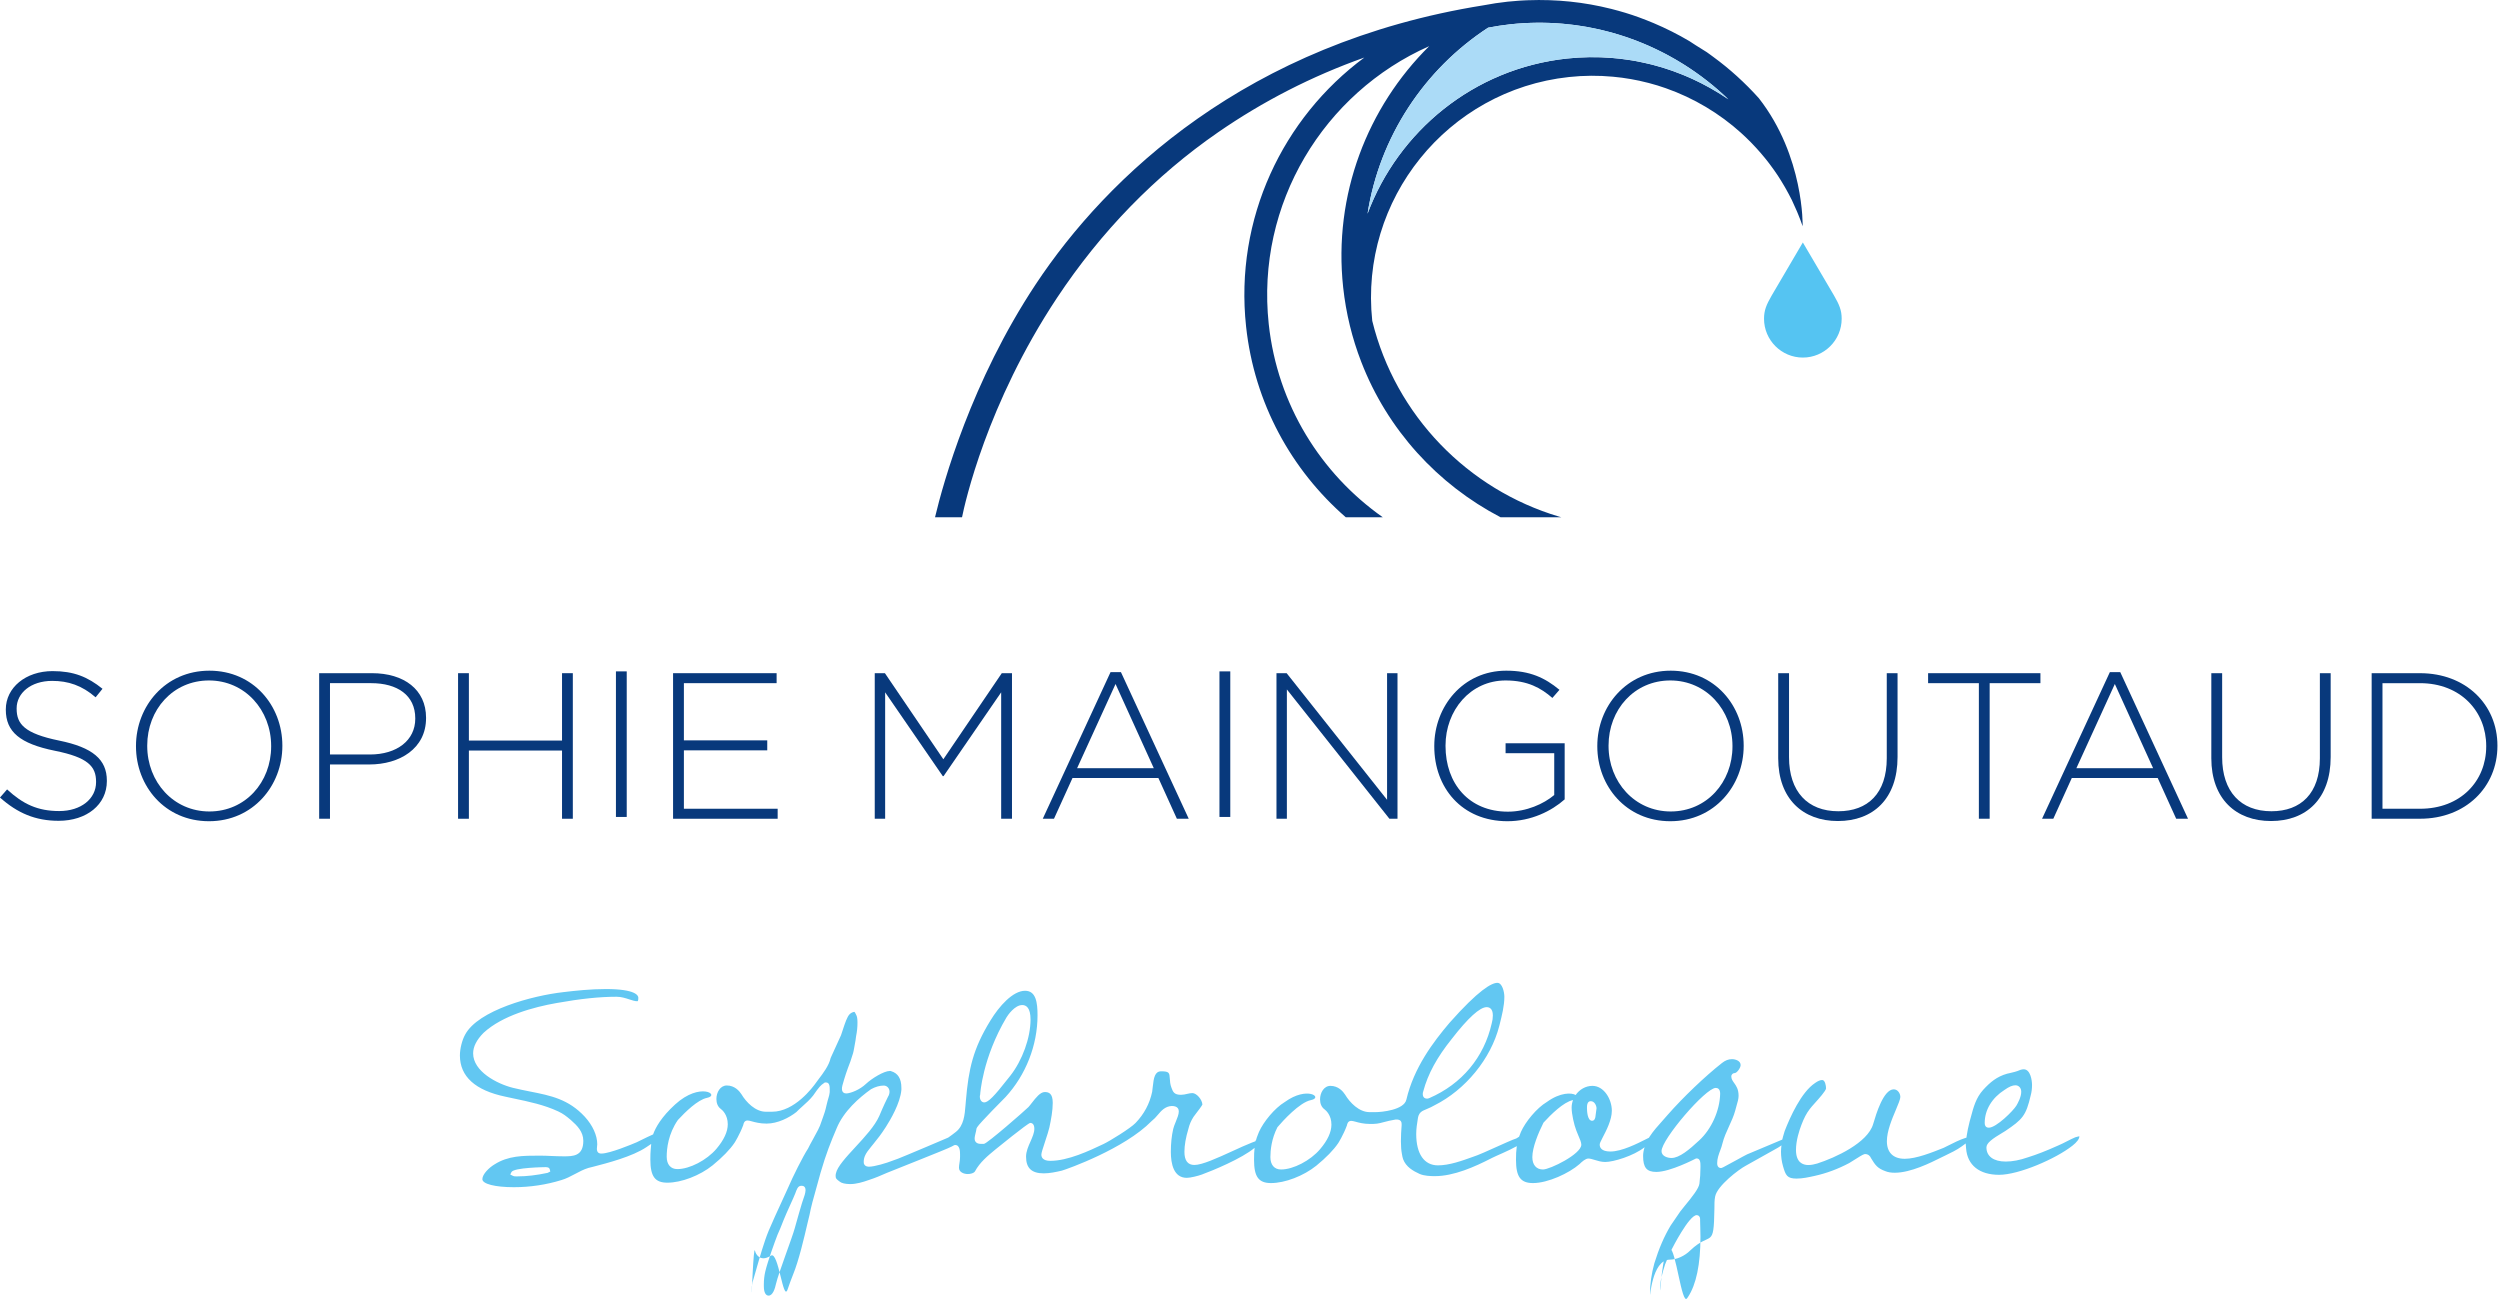<?xml version="1.0" encoding="UTF-8" standalone="no"?>
<!DOCTYPE svg PUBLIC "-//W3C//DTD SVG 1.1//EN" "http://www.w3.org/Graphics/SVG/1.1/DTD/svg11.dtd">
<svg width="100%" height="100%" viewBox="0 0 641 334" version="1.1" xmlns="http://www.w3.org/2000/svg" xmlns:xlink="http://www.w3.org/1999/xlink" xml:space="preserve" xmlns:serif="http://www.serif.com/" style="fill-rule:evenodd;clip-rule:evenodd;stroke-linejoin:round;stroke-miterlimit:2;">
    <g transform="matrix(8.333,0,0,8.333,462.256,62.166)">
        <path d="M0,3.542C-0.659,3.542 -1.195,3.006 -1.195,2.347C-1.195,2.086 -1.122,1.915 -0.959,1.632C-0.459,0.783 -0.169,0.291 -0.001,0C0.168,0.291 0.457,0.782 0.957,1.63C1.121,1.915 1.194,2.086 1.194,2.347C1.194,3.006 0.658,3.542 0,3.542" style="fill:rgb(85,196,242);fill-rule:nonzero;"/>
    </g>
    <g transform="matrix(8.333,0,0,8.333,0,178.038)">
        <path d="M0,3.174L0.218,2.924C0.71,3.379 1.164,3.59 1.823,3.59C2.495,3.59 2.956,3.212 2.956,2.7L2.956,2.688C2.956,2.214 2.706,1.939 1.688,1.735C0.614,1.517 0.179,1.152 0.179,0.474L0.179,0.461C0.179,-0.204 0.787,-0.716 1.618,-0.716C2.271,-0.716 2.7,-0.537 3.154,-0.172L2.942,0.09C2.521,-0.275 2.099,-0.415 1.605,-0.415C0.946,-0.415 0.512,-0.038 0.512,0.429L0.512,0.442C0.512,0.915 0.755,1.203 1.816,1.421C2.854,1.632 3.288,2.003 3.288,2.655L3.288,2.669C3.288,3.391 2.668,3.89 1.804,3.89C1.088,3.89 0.537,3.653 0,3.174" style="fill:rgb(8,57,124);fill-rule:nonzero;"/>
    </g>
    <g transform="matrix(8.333,0,0,8.333,69.523,191.153)">
        <path d="M0,0.026L0,0.013C0,-1.093 -0.807,-2.002 -1.913,-2.002C-3.02,-2.002 -3.813,-1.106 -3.813,0.001L-3.813,0.013C-3.813,1.12 -3.007,2.029 -1.9,2.029C-0.794,2.029 0,1.133 0,0.026M-4.159,0.026L-4.159,0.013C-4.159,-1.208 -3.257,-2.303 -1.9,-2.303C-0.544,-2.303 0.345,-1.221 0.345,0.001L0.345,0.013C0.345,1.235 -0.557,2.329 -1.913,2.329C-3.27,2.329 -4.159,1.248 -4.159,0.026" style="fill:rgb(8,57,124);fill-rule:nonzero;"/>
    </g>
    <g transform="matrix(8.333,0,0,8.333,94.841,189.078)">
        <path d="M0,0.525C0.832,0.525 1.396,0.09 1.396,-0.576L1.396,-0.588C1.396,-1.299 0.845,-1.67 0.039,-1.67L-1.228,-1.67L-1.228,0.525L0,0.525ZM-1.561,-1.977L0.064,-1.977C1.05,-1.977 1.728,-1.472 1.728,-0.608L1.728,-0.595C1.728,0.346 0.915,0.832 -0.019,0.832L-1.228,0.832L-1.228,2.502L-1.561,2.502L-1.561,-1.977Z" style="fill:rgb(8,57,124);fill-rule:nonzero;"/>
    </g>
    <g transform="matrix(8.333,0,0,8.333,117.448,209.928)">
        <path d="M0,-4.479L0.333,-4.479L0.333,-2.406L3.199,-2.406L3.199,-4.479L3.531,-4.479L3.531,0L3.199,0L3.199,-2.099L0.333,-2.099L0.333,0L0,0L0,-4.479Z" style="fill:rgb(8,57,124);fill-rule:nonzero;"/>
    </g>
    <g transform="matrix(8.333,0,0,8.333,-9774.01,-12087.7)">
        <rect x="1191.88" y="1471.24" width="0.332" height="4.479" style="fill:rgb(8,57,124);"/>
    </g>
    <g transform="matrix(8.333,0,0,8.333,172.575,209.928)">
        <path d="M0,-4.479L3.186,-4.479L3.186,-4.172L0.333,-4.172L0.333,-2.412L2.898,-2.412L2.898,-2.105L0.333,-2.105L0.333,-0.308L3.218,-0.308L3.218,0L0,0L0,-4.479Z" style="fill:rgb(8,57,124);fill-rule:nonzero;"/>
    </g>
    <g transform="matrix(8.333,0,0,8.333,224.284,209.928)">
        <path d="M0,-4.479L0.313,-4.479L2.111,-1.83L3.909,-4.479L4.223,-4.479L4.223,0L3.89,0L3.89,-3.89L2.118,-1.312L2.093,-1.312L0.32,-3.89L0.32,0L0,0L0,-4.479Z" style="fill:rgb(8,57,124);fill-rule:nonzero;"/>
    </g>
    <g transform="matrix(8.333,0,0,8.333,295.833,185.293)">
        <path d="M0,1.401L-1.177,-1.19L-2.36,1.401L0,1.401ZM-1.331,-1.555L-1.011,-1.555L1.075,2.956L0.71,2.956L0.141,1.702L-2.501,1.702L-3.071,2.956L-3.416,2.956L-1.331,-1.555Z" style="fill:rgb(8,57,124);fill-rule:nonzero;"/>
    </g>
    <g transform="matrix(8.333,0,0,8.333,-9774.01,-12087.7)">
        <rect x="1210.45" y="1471.24" width="0.333" height="4.479" style="fill:rgb(8,57,124);"/>
    </g>
    <g transform="matrix(8.333,0,0,8.333,327.288,209.928)">
        <path d="M0,-4.479L0.313,-4.479L3.403,-0.583L3.403,-4.479L3.724,-4.479L3.724,0L3.475,0L0.32,-3.979L0.32,0L0,0L0,-4.479Z" style="fill:rgb(8,57,124);fill-rule:nonzero;"/>
    </g>
    <g transform="matrix(8.333,0,0,8.333,367.749,191.153)">
        <path d="M0,0.026L0,0.013C0,-1.196 0.877,-2.303 2.214,-2.303C2.943,-2.303 3.404,-2.085 3.852,-1.714L3.634,-1.464C3.282,-1.771 2.873,-2.002 2.194,-2.002C1.107,-2.002 0.346,-1.08 0.346,0.001L0.346,0.013C0.346,1.172 1.068,2.035 2.265,2.035C2.834,2.035 3.365,1.798 3.691,1.523L3.691,0.237L2.194,0.237L2.194,-0.07L4.012,-0.07L4.012,1.657C3.608,2.016 2.981,2.329 2.252,2.329C0.839,2.329 0,1.287 0,0.026" style="fill:rgb(8,57,124);fill-rule:nonzero;"/>
    </g>
    <g transform="matrix(8.333,0,0,8.333,444.206,191.153)">
        <path d="M0,0.026L0,0.013C0,-1.093 -0.807,-2.002 -1.913,-2.002C-3.02,-2.002 -3.813,-1.106 -3.813,0.001L-3.813,0.013C-3.813,1.12 -3.007,2.029 -1.9,2.029C-0.794,2.029 0,1.133 0,0.026M-4.159,0.026L-4.159,0.013C-4.159,-1.208 -3.257,-2.303 -1.9,-2.303C-0.544,-2.303 0.345,-1.221 0.345,0.001L0.345,0.013C0.345,1.235 -0.557,2.329 -1.913,2.329C-3.27,2.329 -4.159,1.248 -4.159,0.026" style="fill:rgb(8,57,124);fill-rule:nonzero;"/>
    </g>
    <g transform="matrix(8.333,0,0,8.333,455.933,188.705)">
        <path d="M0,0.685L0,-1.932L0.333,-1.932L0.333,0.653C0.333,1.708 0.902,2.316 1.849,2.316C2.758,2.316 3.34,1.766 3.34,0.685L3.34,-1.932L3.672,-1.932L3.672,0.646C3.672,1.932 2.924,2.617 1.836,2.617C0.762,2.617 0,1.938 0,0.685" style="fill:rgb(8,57,124);fill-rule:nonzero;"/>
    </g>
    <g transform="matrix(8.333,0,0,8.333,507.382,207.363)">
        <path d="M0,-3.864L-1.562,-3.864L-1.562,-4.171L1.894,-4.171L1.894,-3.864L0.332,-3.864L0.332,0.307L0,0.307L0,-3.864Z" style="fill:rgb(8,57,124);fill-rule:nonzero;"/>
    </g>
    <g transform="matrix(8.333,0,0,8.333,552.059,185.293)">
        <path d="M0,1.401L-1.178,-1.19L-2.361,1.401L0,1.401ZM-1.331,-1.555L-1.011,-1.555L1.074,2.956L0.71,2.956L0.141,1.702L-2.502,1.702L-3.071,2.956L-3.417,2.956L-1.331,-1.555Z" style="fill:rgb(8,57,124);fill-rule:nonzero;"/>
    </g>
    <g transform="matrix(8.333,0,0,8.333,566.984,188.705)">
        <path d="M0,0.685L0,-1.932L0.333,-1.932L0.333,0.653C0.333,1.708 0.902,2.316 1.849,2.316C2.757,2.316 3.34,1.766 3.34,0.685L3.34,-1.932L3.672,-1.932L3.672,0.646C3.672,1.932 2.924,2.617 1.836,2.617C0.761,2.617 0,1.938 0,0.685" style="fill:rgb(8,57,124);fill-rule:nonzero;"/>
    </g>
    <g transform="matrix(8.333,0,0,8.333,620.508,175.165)">
        <path d="M0,3.864C1.248,3.864 2.035,3.013 2.035,1.945L2.035,1.932C2.035,0.87 1.248,0 0,0L-1.157,0L-1.157,3.864L0,3.864ZM-1.49,-0.307L0,-0.307C1.408,-0.307 2.38,0.659 2.38,1.919L2.38,1.932C2.38,3.193 1.408,4.171 0,4.171L-1.49,4.171L-1.49,-0.307Z" style="fill:rgb(8,57,124);fill-rule:nonzero;"/>
    </g>
    <g transform="matrix(8.333,0,0,8.333,381.552,125.305)">
        <path d="M0,-14.185C0.223,-14.227 0.448,-14.264 0.678,-14.289C1.757,-14.405 2.81,-14.309 3.797,-14.035C3.866,-14.016 3.934,-13.995 4.002,-13.975C4.029,-13.966 4.057,-13.958 4.084,-13.949C4.146,-13.93 4.208,-13.909 4.271,-13.888C4.308,-13.875 4.344,-13.862 4.381,-13.849C4.437,-13.829 4.492,-13.81 4.547,-13.789C4.633,-13.756 4.718,-13.722 4.803,-13.686C4.84,-13.67 4.877,-13.654 4.914,-13.638C4.975,-13.611 5.036,-13.583 5.097,-13.555C5.13,-13.54 5.162,-13.524 5.194,-13.509C5.27,-13.473 5.344,-13.435 5.418,-13.397C5.435,-13.389 5.451,-13.381 5.468,-13.372C5.661,-13.269 5.852,-13.16 6.037,-13.042C6.522,-12.736 6.977,-12.382 7.39,-11.983L7.389,-11.983C7.311,-12.037 7.23,-12.089 7.15,-12.14C7.126,-12.155 7.102,-12.17 7.077,-12.185C7.017,-12.222 6.957,-12.257 6.896,-12.292C6.871,-12.307 6.846,-12.322 6.82,-12.336C6.739,-12.381 6.657,-12.426 6.574,-12.468C6.557,-12.477 6.539,-12.485 6.522,-12.494C6.455,-12.528 6.388,-12.56 6.319,-12.592C6.286,-12.607 6.252,-12.623 6.219,-12.638C6.164,-12.662 6.109,-12.685 6.054,-12.709C6.019,-12.724 5.983,-12.738 5.948,-12.752C5.867,-12.785 5.786,-12.816 5.705,-12.845C5.666,-12.859 5.627,-12.872 5.588,-12.885C5.538,-12.902 5.488,-12.919 5.438,-12.935C5.393,-12.949 5.346,-12.963 5.3,-12.977C5.256,-12.99 5.212,-13.002 5.168,-13.014C5.119,-13.027 5.071,-13.041 5.022,-13.054C4.972,-13.066 4.921,-13.078 4.871,-13.089C4.788,-13.108 4.706,-13.126 4.623,-13.142C4.585,-13.149 4.548,-13.157 4.51,-13.164C4.454,-13.173 4.397,-13.183 4.342,-13.191C4.306,-13.197 4.271,-13.202 4.235,-13.206C4.101,-13.226 3.964,-13.241 3.827,-13.252C3.825,-13.253 3.824,-13.253 3.822,-13.253C3.365,-13.29 2.898,-13.287 2.426,-13.236C-0.447,-12.926 -2.761,-10.999 -3.71,-8.461C-3.34,-10.825 -1.967,-12.902 0,-14.185M-0.413,-14.095C-0.406,-14.097 -0.399,-14.098 -0.393,-14.1C-0.382,-14.102 -0.372,-14.104 -0.362,-14.107C-0.372,-14.104 -0.382,-14.102 -0.393,-14.1C-0.399,-14.098 -0.406,-14.097 -0.413,-14.095M-13.268,-5.868C-11.91,-7.916 -10.24,-9.632 -8.306,-10.968C-6.933,-11.916 -5.433,-12.69 -3.808,-13.267C-6.316,-11.412 -7.806,-8.31 -7.447,-4.99C-7.192,-2.627 -6.046,-0.572 -4.38,0.878L-3.242,0.878C-5.143,-0.462 -6.481,-2.578 -6.75,-5.065C-7.149,-8.772 -5.053,-12.181 -1.813,-13.617C-3.709,-11.739 -4.768,-9.048 -4.46,-6.195C-4.373,-5.393 -4.183,-4.626 -3.905,-3.907C-3.101,-1.819 -1.553,-0.131 0.382,0.878L2.25,0.878C2.227,0.871 2.203,0.865 2.18,0.858C-0.614,0.025 -2.848,-2.241 -3.565,-5.165C-3.962,-8.9 -1.249,-12.264 2.486,-12.667C2.945,-12.717 3.398,-12.718 3.841,-12.677C3.935,-12.669 4.027,-12.658 4.119,-12.646L4.12,-12.646C4.212,-12.634 4.305,-12.619 4.396,-12.603C4.487,-12.587 4.578,-12.569 4.668,-12.55L4.669,-12.549C4.759,-12.53 4.849,-12.508 4.937,-12.485L4.938,-12.485C5.027,-12.461 5.115,-12.436 5.203,-12.41L5.204,-12.41C5.291,-12.383 5.378,-12.354 5.465,-12.324C6.328,-12.021 7.118,-11.549 7.79,-10.942L7.79,-10.941C7.89,-10.851 7.987,-10.758 8.081,-10.662C8.095,-10.648 8.107,-10.634 8.121,-10.621C8.305,-10.431 8.479,-10.229 8.641,-10.018C8.654,-9.999 8.668,-9.981 8.682,-9.963C8.76,-9.859 8.836,-9.753 8.908,-9.644C8.908,-9.643 8.909,-9.642 8.91,-9.641C8.982,-9.532 9.05,-9.42 9.116,-9.307C9.13,-9.283 9.145,-9.258 9.158,-9.234C9.221,-9.123 9.281,-9.01 9.339,-8.895C9.34,-8.893 9.341,-8.89 9.343,-8.888C9.399,-8.771 9.452,-8.652 9.503,-8.532C9.516,-8.503 9.527,-8.474 9.539,-8.445C9.588,-8.324 9.636,-8.202 9.678,-8.077C9.678,-8.077 9.729,-10.226 8.33,-12.016C7.905,-12.489 7.434,-12.918 6.921,-13.292C6.868,-13.326 6.781,-13.4 6.727,-13.433C6.521,-13.555 6.193,-13.772 6.193,-13.772C5.84,-13.981 5.472,-14.166 5.091,-14.327L5.056,-14.341C4.927,-14.395 4.798,-14.446 4.666,-14.494L4.643,-14.503C4.502,-14.554 4.36,-14.602 4.217,-14.645C4.216,-14.645 4.214,-14.646 4.213,-14.646C4.081,-14.686 3.948,-14.723 3.814,-14.757C3.801,-14.761 3.788,-14.765 3.774,-14.768L3.774,-14.767C2.959,-14.972 2.104,-15.063 1.229,-15.03L1.108,-15.025C1.053,-15.022 0.997,-15.019 0.94,-15.015C0.829,-15.008 0.716,-14.998 0.604,-14.986L0.603,-14.986C0.351,-14.959 0.103,-14.921 -0.142,-14.874C-7.431,-13.709 -11.731,-9.591 -13.915,-6.297C-15.903,-3.298 -16.765,-0.186 -17.018,0.878L-16.187,0.878C-16.102,0.456 -15.428,-2.609 -13.268,-5.868" style="fill:rgb(8,57,124);fill-rule:nonzero;"/>
    </g>
    <g transform="matrix(8.333,0,0,8.333,350.635,3.931)">
        <path d="M0,6.104C0.949,3.565 3.263,1.639 6.136,1.329C7.956,1.133 9.695,1.62 11.1,2.582C9.374,0.918 6.951,0 4.388,0.276C4.158,0.301 3.933,0.337 3.71,0.38C1.743,1.663 0.37,3.74 0,6.104" style="fill:rgb(171,219,247);fill-rule:nonzero;"/>
    </g>
    <g transform="matrix(8.333,0,0,8.333,508.879,298.865)">
        <path d="M0,-1.314C0,-1.713 0.223,-2.085 0.612,-2.331C0.746,-2.426 0.853,-2.472 0.944,-2.472C1.05,-2.472 1.124,-2.389 1.124,-2.271C1.124,-2.112 1.019,-1.92 0.974,-1.845C0.88,-1.689 0.358,-1.167 0.126,-1.167C0.078,-1.167 0,-1.186 0,-1.314M-8.783,-0.778L-8.788,-0.773C-9.087,-0.494 -9.396,-0.235 -9.638,-0.235C-9.761,-0.235 -9.944,-0.291 -9.944,-0.446C-9.944,-0.809 -8.588,-2.391 -8.276,-2.391C-8.214,-2.391 -8.14,-2.359 -8.14,-2.211C-8.151,-1.694 -8.409,-1.12 -8.783,-0.778M-9.132,4.046L-9.159,4.083C-9.32,4.31 -9.508,2.549 -9.69,2.549C-9.936,2.549 -9.987,4.135 -9.987,3.787C-9.987,3.539 -9.918,3.301 -9.834,3.038C-9.758,2.846 -9.694,2.703 -9.627,2.569C-9.622,2.559 -9.098,1.523 -8.861,1.523C-8.802,1.523 -8.757,1.573 -8.757,1.639L-8.757,1.692C-8.757,1.769 -8.754,1.85 -8.751,1.931C-8.749,2.017 -8.746,2.104 -8.746,2.191C-8.746,3.038 -8.876,3.661 -9.132,4.046M-11.977,-1.513C-11.98,-1.475 -11.999,-1.38 -12.081,-1.38C-12.231,-1.38 -12.238,-1.707 -12.238,-1.772C-12.238,-1.835 -12.238,-1.983 -12.123,-1.983C-11.998,-1.983 -11.944,-1.836 -11.944,-1.762L-11.977,-1.513ZM-13.591,0.119C-13.796,0.119 -13.919,-0.023 -13.919,-0.262C-13.919,-0.561 -13.736,-1.003 -13.576,-1.322C-13.353,-1.567 -12.957,-1.959 -12.671,-2.016C-12.67,-2.017 -12.669,-2.017 -12.667,-2.017C-12.694,-1.944 -12.71,-1.865 -12.71,-1.783C-12.71,-1.585 -12.634,-1.253 -12.566,-1.08C-12.555,-1.045 -12.535,-1 -12.514,-0.951C-12.452,-0.811 -12.412,-0.713 -12.412,-0.645C-12.412,-0.352 -13.38,0.119 -13.591,0.119M-36.306,0.894L-36.309,0.905C-36.396,1.13 -36.589,1.842 -36.615,1.93C-36.69,2.21 -37.116,3.315 -37.188,3.626C-37.224,3.796 -37.293,4 -37.419,4C-37.511,4 -37.565,3.893 -37.565,3.714L-37.565,3.65C-37.565,3.519 -37.551,3.388 -37.521,3.259C-37.442,2.931 -37.229,2.347 -37.146,2.131C-37.092,2.018 -37.023,1.844 -36.958,1.677C-36.874,1.464 -36.634,0.955 -36.6,0.86C-36.551,0.724 -36.519,0.634 -36.431,0.622L-36.397,0.621C-36.354,0.621 -36.282,0.639 -36.282,0.758C-36.282,0.8 -36.294,0.848 -36.306,0.894M-44.218,0.223C-44.558,0.295 -44.862,0.331 -45.149,0.331L-45.192,0.331C-45.219,0.331 -45.255,0.331 -45.294,0.311L-45.368,0.274L-45.331,0.199C-45.261,0.058 -44.298,0.047 -44.288,0.047C-44.243,0.047 -44.168,0.047 -44.151,0.118L-44.136,0.182L-44.218,0.223ZM-30.911,-2.176L-30.908,-2.197C-30.908,-2.197 -30.844,-3.307 -30.097,-4.564C-30.06,-4.626 -29.845,-4.941 -29.613,-4.941C-29.497,-4.941 -29.359,-4.863 -29.359,-4.496C-29.359,-3.935 -29.61,-3.239 -29.983,-2.764C-29.998,-2.745 -30.021,-2.716 -30.051,-2.679C-30.479,-2.13 -30.664,-1.945 -30.782,-1.945C-30.863,-1.945 -30.919,-2.019 -30.919,-2.124C-30.919,-2.145 -30.915,-2.163 -30.911,-2.176M-17.274,-2.29C-17.132,-2.82 -16.854,-3.331 -16.399,-3.898C-15.896,-4.547 -15.533,-4.876 -15.324,-4.876C-15.253,-4.876 -15.134,-4.843 -15.134,-4.622C-15.134,-4.541 -15.146,-4.458 -15.169,-4.376C-15.406,-3.329 -16.089,-2.512 -17.088,-2.078C-17.12,-2.063 -17.144,-2.061 -17.164,-2.061C-17.227,-2.061 -17.29,-2.103 -17.29,-2.198C-17.29,-2.222 -17.29,-2.254 -17.274,-2.29M2.901,-0.901C2.888,-0.901 2.868,-0.895 2.846,-0.888C2.827,-0.882 2.809,-0.877 2.788,-0.872C2.703,-0.837 2.618,-0.793 2.535,-0.751C2.447,-0.705 2.356,-0.659 2.263,-0.62C1.89,-0.452 1.601,-0.34 1.331,-0.256C1.079,-0.168 0.854,-0.125 0.646,-0.125C0.274,-0.125 0.053,-0.287 0.053,-0.559C0.053,-0.694 0.229,-0.824 0.553,-1.016C0.588,-1.037 0.615,-1.053 0.632,-1.064C1.164,-1.422 1.271,-1.536 1.416,-2.163C1.444,-2.266 1.456,-2.364 1.456,-2.484C1.456,-2.617 1.41,-2.964 1.2,-2.964C1.165,-2.964 1.144,-2.958 1.111,-2.95L1.101,-2.947C0.979,-2.893 0.866,-2.868 0.756,-2.843L0.687,-2.828C0.371,-2.736 0.172,-2.57 -0.047,-2.332C-0.268,-2.085 -0.342,-1.809 -0.427,-1.49L-0.464,-1.356C-0.506,-1.194 -0.535,-1.049 -0.555,-0.913L-0.562,-0.861L-0.612,-0.845C-0.762,-0.799 -0.971,-0.694 -1.123,-0.617C-1.178,-0.589 -1.227,-0.565 -1.264,-0.547L-1.282,-0.54C-1.611,-0.408 -2.107,-0.21 -2.459,-0.21C-2.814,-0.21 -3.01,-0.402 -3.01,-0.751C-3.01,-1.062 -2.856,-1.426 -2.733,-1.718C-2.662,-1.886 -2.596,-2.044 -2.596,-2.111C-2.596,-2.225 -2.678,-2.347 -2.799,-2.347C-3.117,-2.347 -3.347,-1.567 -3.422,-1.311L-3.432,-1.28C-3.598,-0.702 -4.594,-0.244 -5.155,-0.064C-5.241,-0.04 -5.331,-0.018 -5.426,-0.018C-5.6,-0.018 -5.807,-0.099 -5.807,-0.484C-5.807,-0.772 -5.704,-1.086 -5.642,-1.248C-5.563,-1.458 -5.484,-1.609 -5.386,-1.737C-5.352,-1.785 -5.287,-1.856 -5.213,-1.939C-5.106,-2.058 -4.883,-2.306 -4.882,-2.377C-4.882,-2.458 -4.912,-2.634 -5,-2.634C-5.061,-2.634 -5.133,-2.604 -5.218,-2.543C-5.645,-2.262 -5.988,-1.494 -6.156,-1.061C-6.175,-1.007 -6.191,-0.949 -6.206,-0.891L-6.229,-0.801C-6.421,-0.721 -6.741,-0.586 -6.962,-0.493C-7.147,-0.415 -7.292,-0.354 -7.31,-0.347C-7.339,-0.335 -7.515,-0.238 -7.67,-0.153C-8.084,0.074 -8.086,0.074 -8.117,0.074C-8.145,0.074 -8.232,0.063 -8.232,-0.074C-8.232,-0.214 -8.185,-0.343 -8.138,-0.468C-8.111,-0.541 -8.086,-0.609 -8.071,-0.677C-8.024,-0.868 -7.943,-1.045 -7.864,-1.217C-7.794,-1.37 -7.721,-1.528 -7.677,-1.691C-7.666,-1.738 -7.65,-1.793 -7.634,-1.849C-7.604,-1.95 -7.573,-2.054 -7.573,-2.147C-7.573,-2.352 -7.646,-2.453 -7.709,-2.542C-7.754,-2.605 -7.797,-2.664 -7.797,-2.743C-7.797,-2.809 -7.743,-2.848 -7.691,-2.848C-7.627,-2.848 -7.51,-3.006 -7.51,-3.094C-7.51,-3.227 -7.674,-3.276 -7.776,-3.276C-7.886,-3.276 -7.983,-3.238 -8.086,-3.156C-8.6,-2.753 -9.285,-2.098 -9.756,-1.561C-9.804,-1.504 -9.855,-1.446 -9.909,-1.387C-10.051,-1.229 -10.198,-1.065 -10.313,-0.888L-10.331,-0.858L-10.41,-0.819C-10.694,-0.675 -11.169,-0.434 -11.518,-0.434C-11.803,-0.434 -11.846,-0.566 -11.846,-0.645C-11.846,-0.689 -11.821,-0.737 -11.753,-0.87C-11.648,-1.07 -11.473,-1.405 -11.473,-1.687C-11.473,-2.05 -11.719,-2.454 -12.07,-2.454C-12.279,-2.454 -12.469,-2.342 -12.586,-2.173C-12.712,-2.247 -13.057,-2.258 -13.47,-1.96C-13.787,-1.772 -14.134,-1.344 -14.27,-1.037C-14.279,-1.014 -14.286,-0.993 -14.295,-0.972C-14.307,-0.942 -14.318,-0.915 -14.327,-0.889L-14.412,-0.836C-14.495,-0.814 -14.861,-0.649 -15.107,-0.538C-15.333,-0.437 -15.528,-0.349 -15.604,-0.322L-15.742,-0.272C-16.085,-0.148 -16.474,-0.008 -16.823,-0.008C-17.248,-0.008 -17.492,-0.361 -17.492,-0.975C-17.492,-1.131 -17.467,-1.295 -17.445,-1.426L-17.437,-1.477C-17.424,-1.547 -17.392,-1.642 -17.262,-1.7C-17.228,-1.715 -17.193,-1.73 -17.158,-1.745C-17.077,-1.779 -17.001,-1.813 -16.931,-1.855C-15.977,-2.332 -15.196,-3.288 -14.938,-4.292L-14.924,-4.346C-14.854,-4.627 -14.78,-4.917 -14.78,-5.196C-14.78,-5.341 -14.845,-5.624 -14.994,-5.624C-15.17,-5.624 -15.568,-5.41 -16.469,-4.392C-16.969,-3.804 -17.567,-3.01 -17.795,-2.03C-17.867,-1.711 -18.557,-1.646 -18.737,-1.646L-18.93,-1.646C-19.249,-1.646 -19.534,-1.938 -19.682,-2.187C-19.745,-2.285 -19.891,-2.454 -20.131,-2.454C-20.331,-2.454 -20.451,-2.243 -20.451,-2.038C-20.451,-1.905 -20.403,-1.797 -20.315,-1.733C-20.265,-1.695 -20.101,-1.55 -20.101,-1.262C-20.101,-1.032 -20.218,-0.778 -20.45,-0.506C-20.747,-0.155 -21.275,0.119 -21.651,0.119C-21.857,0.119 -21.979,-0.023 -21.979,-0.262C-21.979,-0.471 -21.946,-0.823 -21.762,-1.182C-21.602,-1.369 -21.085,-1.945 -20.732,-2.016C-20.344,-2.094 -20.845,-2.458 -21.534,-1.958C-21.851,-1.768 -22.195,-1.342 -22.33,-1.037C-22.341,-1.012 -22.351,-0.987 -22.36,-0.962C-22.391,-0.89 -22.41,-0.828 -22.423,-0.776L-22.424,-0.774L-22.437,-0.774L-22.439,-0.75C-22.479,-0.737 -22.518,-0.722 -22.55,-0.708C-22.723,-0.641 -22.93,-0.545 -23.149,-0.445C-23.605,-0.236 -24.078,-0.02 -24.317,-0.02C-24.521,-0.02 -24.624,-0.155 -24.624,-0.423C-24.624,-0.624 -24.583,-0.861 -24.503,-1.127C-24.469,-1.268 -24.421,-1.38 -24.345,-1.499C-24.331,-1.52 -24.302,-1.558 -24.266,-1.605C-24.213,-1.673 -24.093,-1.83 -24.071,-1.878C-24.078,-2.033 -24.25,-2.232 -24.381,-2.232C-24.43,-2.232 -24.482,-2.22 -24.537,-2.208C-24.6,-2.193 -24.664,-2.179 -24.731,-2.179C-24.931,-2.179 -24.975,-2.26 -25.022,-2.394C-25.063,-2.497 -25.069,-2.598 -25.074,-2.68C-25.085,-2.851 -25.088,-2.902 -25.338,-2.902C-25.534,-2.902 -25.569,-2.705 -25.598,-2.427C-25.604,-2.37 -25.609,-2.316 -25.617,-2.27C-25.694,-1.906 -25.865,-1.585 -26.128,-1.312C-26.28,-1.152 -26.922,-0.755 -27.115,-0.664C-27.548,-0.459 -28.203,-0.147 -28.752,-0.147C-28.991,-0.147 -29.026,-0.267 -29.026,-0.337C-29.026,-0.39 -28.991,-0.501 -28.905,-0.76C-28.854,-0.917 -28.795,-1.095 -28.78,-1.172C-28.726,-1.424 -28.676,-1.689 -28.676,-1.933C-28.676,-2.225 -28.8,-2.264 -28.922,-2.264C-29.06,-2.264 -29.199,-2.084 -29.312,-1.939C-29.353,-1.886 -29.39,-1.838 -29.424,-1.801C-29.542,-1.683 -30.681,-0.688 -30.79,-0.67L-30.889,-0.669C-31.065,-0.669 -31.079,-0.79 -31.079,-0.827C-31.079,-0.886 -31.063,-0.945 -31.051,-0.997C-31.045,-1.021 -31.039,-1.043 -31.035,-1.064C-31.031,-1.079 -31.03,-1.084 -31.03,-1.091C-31.028,-1.111 -31.026,-1.144 -31.001,-1.182C-30.939,-1.294 -30.138,-2.101 -30.129,-2.109C-29.504,-2.787 -29.144,-3.704 -29.144,-4.623C-29.144,-5.016 -29.19,-5.38 -29.527,-5.38C-29.904,-5.38 -30.325,-4.906 -30.594,-4.463C-31.13,-3.591 -31.265,-2.974 -31.348,-2C-31.353,-1.953 -31.356,-1.906 -31.36,-1.858C-31.384,-1.564 -31.41,-1.232 -31.656,-1.038C-31.733,-0.976 -31.812,-0.918 -31.893,-0.862C-31.893,-0.862 -33.295,-0.264 -33.442,-0.211C-33.494,-0.193 -33.546,-0.175 -33.603,-0.153C-33.784,-0.079 -34.168,0.033 -34.324,0.033C-34.359,0.033 -34.455,0.033 -34.488,-0.066L-34.492,-0.114C-34.492,-0.258 -34.437,-0.373 -34.271,-0.572L-34.184,-0.68C-34.061,-0.832 -33.963,-0.952 -33.81,-1.191C-33.678,-1.397 -33.367,-1.918 -33.333,-2.333L-33.333,-2.39C-33.333,-2.674 -33.436,-2.842 -33.646,-2.905L-33.659,-2.911C-33.663,-2.913 -33.676,-2.913 -33.686,-2.913C-33.873,-2.913 -34.249,-2.677 -34.416,-2.521C-34.622,-2.325 -34.888,-2.234 -35.007,-2.222L-35.036,-2.221C-35.1,-2.221 -35.162,-2.264 -35.162,-2.358C-35.162,-2.383 -35.162,-2.425 -35.147,-2.47C-35.073,-2.735 -35.021,-2.895 -34.901,-3.207C-34.813,-3.467 -34.81,-3.484 -34.787,-3.614C-34.778,-3.667 -34.767,-3.735 -34.746,-3.842L-34.726,-3.986C-34.697,-4.129 -34.684,-4.263 -34.684,-4.4C-34.684,-4.521 -34.696,-4.594 -34.727,-4.646C-34.754,-4.71 -34.771,-4.726 -34.78,-4.731C-34.82,-4.727 -34.879,-4.705 -34.924,-4.66C-35.004,-4.581 -35.07,-4.377 -35.135,-4.179C-35.153,-4.124 -35.172,-4.067 -35.191,-4.011L-35.51,-3.311C-35.558,-3.083 -35.747,-2.834 -35.874,-2.668C-35.909,-2.622 -35.938,-2.584 -35.955,-2.558C-36.062,-2.405 -36.62,-1.658 -37.313,-1.658L-37.504,-1.658C-37.823,-1.658 -38.108,-1.949 -38.256,-2.199C-38.319,-2.297 -38.465,-2.466 -38.705,-2.466C-38.906,-2.466 -39.025,-2.254 -39.025,-2.05C-39.025,-1.917 -38.978,-1.809 -38.89,-1.745C-38.839,-1.707 -38.675,-1.561 -38.675,-1.273C-38.675,-1.044 -38.793,-0.79 -39.024,-0.517C-39.321,-0.167 -39.85,0.107 -40.226,0.107C-40.432,0.107 -40.554,-0.035 -40.554,-0.274C-40.554,-0.523 -40.506,-0.977 -40.21,-1.404C-39.983,-1.65 -39.599,-2.027 -39.317,-2.084C-38.896,-2.168 -39.52,-2.589 -40.296,-1.881C-40.715,-1.499 -40.895,-1.177 -40.973,-0.96C-41.078,-0.915 -41.227,-0.842 -41.336,-0.788C-41.4,-0.756 -41.453,-0.73 -41.479,-0.718C-41.615,-0.66 -42.304,-0.371 -42.565,-0.371C-42.656,-0.371 -42.702,-0.42 -42.702,-0.519C-42.702,-0.542 -42.7,-0.565 -42.697,-0.589C-42.694,-0.61 -42.691,-0.632 -42.691,-0.657C-42.691,-0.929 -42.831,-1.238 -43.074,-1.504C-43.575,-2.045 -44.121,-2.154 -44.753,-2.279C-44.925,-2.313 -45.103,-2.349 -45.287,-2.394C-45.778,-2.517 -46.51,-2.9 -46.51,-3.454C-46.51,-3.66 -46.401,-3.873 -46.188,-4.087C-45.611,-4.619 -44.648,-4.878 -43.941,-5.003C-43.205,-5.135 -42.619,-5.196 -42.098,-5.196C-41.953,-5.196 -41.821,-5.153 -41.705,-5.115C-41.615,-5.085 -41.53,-5.058 -41.46,-5.058C-41.448,-5.058 -41.427,-5.058 -41.427,-5.166C-41.427,-5.228 -41.498,-5.433 -42.428,-5.433C-42.896,-5.433 -43.373,-5.382 -43.736,-5.338C-44.692,-5.23 -46.357,-4.78 -46.756,-4.031C-46.851,-3.86 -46.917,-3.597 -46.917,-3.39C-46.917,-2.742 -46.445,-2.315 -45.516,-2.121C-45.428,-2.102 -45.34,-2.083 -45.251,-2.064C-44.792,-1.968 -44.318,-1.868 -43.892,-1.668C-43.731,-1.593 -43.639,-1.516 -43.522,-1.419L-43.501,-1.401C-43.308,-1.231 -43.12,-1.042 -43.12,-0.763C-43.12,-0.286 -43.441,-0.286 -43.725,-0.286C-43.849,-0.286 -43.972,-0.291 -44.096,-0.296C-44.217,-0.302 -44.338,-0.307 -44.459,-0.307C-44.981,-0.307 -45.434,-0.307 -45.859,-0.033C-46.009,0.056 -46.226,0.26 -46.226,0.417C-46.226,0.564 -45.836,0.664 -45.256,0.664C-44.76,0.664 -44.254,0.588 -43.792,0.444C-43.647,0.402 -43.512,0.33 -43.38,0.26C-43.247,0.189 -43.11,0.116 -42.962,0.071L-42.815,0.034C-42.395,-0.075 -41.609,-0.276 -41.176,-0.57L-41.031,-0.668L-41.046,-0.494C-41.054,-0.407 -41.057,-0.311 -41.057,-0.189C-41.057,0.332 -40.915,0.525 -40.534,0.525C-40.104,0.525 -39.531,0.306 -39.141,-0.009C-38.838,-0.257 -38.61,-0.491 -38.466,-0.704C-38.465,-0.705 -38.311,-0.947 -38.198,-1.249C-38.193,-1.282 -38.172,-1.389 -38.067,-1.389C-38.031,-1.389 -37.991,-1.377 -37.935,-1.362C-37.836,-1.335 -37.687,-1.293 -37.482,-1.293C-37.137,-1.293 -36.783,-1.476 -36.566,-1.647C-36.513,-1.702 -36.447,-1.761 -36.382,-1.82C-36.267,-1.923 -36.147,-2.03 -36.049,-2.155C-35.858,-2.435 -35.803,-2.48 -35.729,-2.529L-35.688,-2.559L-35.653,-2.559C-35.538,-2.559 -35.538,-2.425 -35.538,-2.337L-35.538,-2.262C-35.545,-2.19 -35.558,-2.147 -35.576,-2.086C-35.591,-2.035 -35.611,-1.969 -35.636,-1.861C-35.674,-1.684 -35.708,-1.592 -35.746,-1.486C-35.762,-1.443 -35.778,-1.398 -35.797,-1.343C-35.833,-1.207 -35.947,-1.001 -36.058,-0.802C-36.115,-0.699 -36.169,-0.602 -36.205,-0.525C-36.357,-0.294 -36.675,0.34 -36.831,0.706C-36.896,0.851 -36.964,0.999 -37.036,1.155C-37.158,1.419 -37.283,1.692 -37.416,2.003C-37.559,2.348 -37.699,2.846 -37.803,3.21C-37.845,3.361 -37.883,3.493 -37.913,3.59C-37.931,3.671 -37.941,3.772 -37.941,3.873C-37.941,4.137 -37.886,2.437 -37.838,2.617C-37.812,2.736 -37.715,2.852 -37.578,2.852C-37.512,2.852 -37.442,2.827 -37.345,2.769C-37.114,2.622 -36.972,4.211 -36.835,3.812C-36.781,3.659 -36.727,3.5 -36.666,3.353C-36.489,2.923 -36.322,2.207 -36.223,1.779C-36.197,1.672 -36.177,1.581 -36.159,1.514C-36.114,1.27 -36.038,1 -35.942,0.66C-35.904,0.525 -35.863,0.378 -35.819,0.215C-35.646,-0.379 -35.506,-0.724 -35.326,-1.147C-35.111,-1.673 -34.631,-2.093 -34.266,-2.352C-34.131,-2.426 -33.999,-2.463 -33.877,-2.463C-33.775,-2.463 -33.698,-2.381 -33.698,-2.273C-33.698,-2.221 -33.716,-2.163 -33.744,-2.121C-33.79,-2.027 -33.876,-1.856 -34.013,-1.528C-34.153,-1.214 -34.455,-0.888 -34.746,-0.573C-35.035,-0.26 -35.309,0.036 -35.348,0.242C-35.356,0.279 -35.356,0.282 -35.356,0.322C-35.356,0.394 -35.337,0.415 -35.221,0.499C-35.178,0.535 -35.067,0.568 -34.909,0.568C-34.719,0.568 -34.523,0.509 -34.341,0.445C-34.12,0.373 -33.97,0.307 -33.779,0.223C-33.66,0.17 -31.934,-0.504 -31.785,-0.587C-31.713,-0.627 -31.702,-0.634 -31.676,-0.634C-31.528,-0.634 -31.528,-0.419 -31.528,-0.348L-31.528,-0.263C-31.528,-0.197 -31.537,-0.137 -31.546,-0.078C-31.554,-0.027 -31.561,0.02 -31.561,0.066C-31.561,0.208 -31.4,0.259 -31.293,0.259C-31.205,0.259 -31.101,0.233 -31.068,0.175C-30.92,-0.101 -30.675,-0.303 -30.437,-0.499C-30.437,-0.499 -29.437,-1.314 -29.368,-1.314C-29.33,-1.314 -29.242,-1.297 -29.242,-1.135C-29.242,-1.01 -29.3,-0.881 -29.36,-0.743C-29.428,-0.592 -29.497,-0.435 -29.497,-0.274C-29.497,0.076 -29.324,0.238 -28.953,0.238C-28.775,0.238 -28.581,0.198 -28.398,0.155C-28.226,0.106 -26.473,-0.516 -25.637,-1.367L-25.532,-1.462C-25.504,-1.491 -25.475,-1.525 -25.445,-1.56C-25.339,-1.685 -25.219,-1.826 -25.012,-1.835C-24.824,-1.835 -24.797,-1.73 -24.797,-1.667C-24.797,-1.577 -24.844,-1.462 -24.894,-1.34C-24.925,-1.264 -24.957,-1.185 -24.969,-1.128C-25.018,-0.916 -25.042,-0.679 -25.042,-0.423C-25.042,-0.058 -24.956,0.376 -24.551,0.376C-24.437,0.376 -24.206,0.317 -24.09,0.275C-23.772,0.16 -22.855,-0.218 -22.465,-0.547C-22.478,-0.443 -22.482,-0.332 -22.482,-0.177C-22.482,0.343 -22.341,0.537 -21.96,0.537C-21.53,0.537 -20.957,0.317 -20.566,0.002C-20.264,-0.245 -20.036,-0.479 -19.892,-0.692C-19.891,-0.693 -19.736,-0.936 -19.624,-1.238C-19.619,-1.271 -19.598,-1.377 -19.493,-1.377C-19.457,-1.377 -19.417,-1.366 -19.36,-1.351C-19.261,-1.323 -19.111,-1.282 -18.908,-1.282C-18.848,-1.282 -18.765,-1.282 -18.696,-1.292C-18.635,-1.3 -18.568,-1.317 -18.491,-1.338C-18.39,-1.364 -18.274,-1.395 -18.123,-1.419C-18.06,-1.42 -17.941,-1.419 -17.941,-1.283L-17.941,-1.24C-17.953,-1.079 -17.963,-0.925 -17.963,-0.752C-17.963,-0.597 -17.952,-0.462 -17.933,-0.364C-17.922,-0.299 -17.912,-0.242 -17.895,-0.197C-17.806,0.04 -17.587,0.165 -17.385,0.257C-17.244,0.317 -17.052,0.324 -16.919,0.324C-16.333,0.324 -15.688,0.034 -15.192,-0.22L-15.161,-0.236C-15.049,-0.295 -14.651,-0.455 -14.397,-0.599L-14.401,-0.565C-14.416,-0.457 -14.422,-0.341 -14.422,-0.177C-14.422,0.343 -14.28,0.537 -13.899,0.537C-13.44,0.537 -12.787,0.234 -12.466,-0.048C-12.391,-0.124 -12.279,-0.218 -12.198,-0.218C-12.142,-0.218 -12.078,-0.199 -12.004,-0.176C-11.906,-0.146 -11.796,-0.112 -11.677,-0.112C-11.428,-0.112 -10.809,-0.295 -10.465,-0.566C-10.494,-0.474 -10.511,-0.385 -10.511,-0.297C-10.511,0.061 -10.401,0.194 -10.105,0.194C-9.675,0.194 -8.908,-0.208 -8.9,-0.211L-8.882,-0.221L-8.861,-0.221C-8.746,-0.221 -8.746,-0.076 -8.746,0.011L-8.746,0.054C-8.746,0.22 -8.757,0.394 -8.778,0.554C-8.796,0.701 -8.995,0.954 -9.235,1.245C-9.291,1.314 -9.34,1.373 -9.368,1.412L-9.664,1.845C-9.861,2.174 -10.026,2.554 -10.164,3.003C-10.253,3.326 -10.299,3.644 -10.299,3.946C-10.299,4.168 -10.255,2.893 -9.69,2.893C-9.479,2.893 -9.231,2.781 -9.059,2.609C-8.413,1.994 -8.338,2.594 -8.317,1.329C-8.317,1.188 -8.317,1.055 -8.294,0.95C-8.23,0.619 -7.565,0.115 -7.348,0.001L-6.382,-0.54C-6.343,-0.561 -6.297,-0.59 -6.254,-0.624C-6.262,-0.554 -6.268,-0.489 -6.268,-0.431C-6.268,-0.277 -6.247,-0.127 -6.207,0.014C-6.125,0.3 -6.081,0.399 -5.787,0.399C-5.604,0.399 -5.415,0.357 -5.231,0.316C-4.869,0.236 -4.511,0.103 -4.167,-0.08C-4.136,-0.097 -4.081,-0.133 -4.021,-0.171C-3.865,-0.27 -3.76,-0.336 -3.704,-0.352L-3.682,-0.356C-3.582,-0.356 -3.522,-0.292 -3.5,-0.233C-3.365,-0.007 -3.291,0.086 -3.058,0.17C-2.974,0.204 -2.885,0.219 -2.767,0.219C-2.276,0.219 -1.665,-0.087 -1.337,-0.251C-1.303,-0.269 -1.257,-0.291 -1.205,-0.315C-1.059,-0.385 -0.858,-0.481 -0.706,-0.592L-0.585,-0.682L-0.573,-0.531C-0.535,-0.014 -0.164,0.283 0.444,0.283C1.05,0.283 2.19,-0.21 2.7,-0.614C2.834,-0.718 2.913,-0.824 2.913,-0.899C2.92,-0.899 2.914,-0.901 2.901,-0.901" style="fill:rgb(98,199,242);fill-rule:nonzero;"/>
    </g>
</svg>
